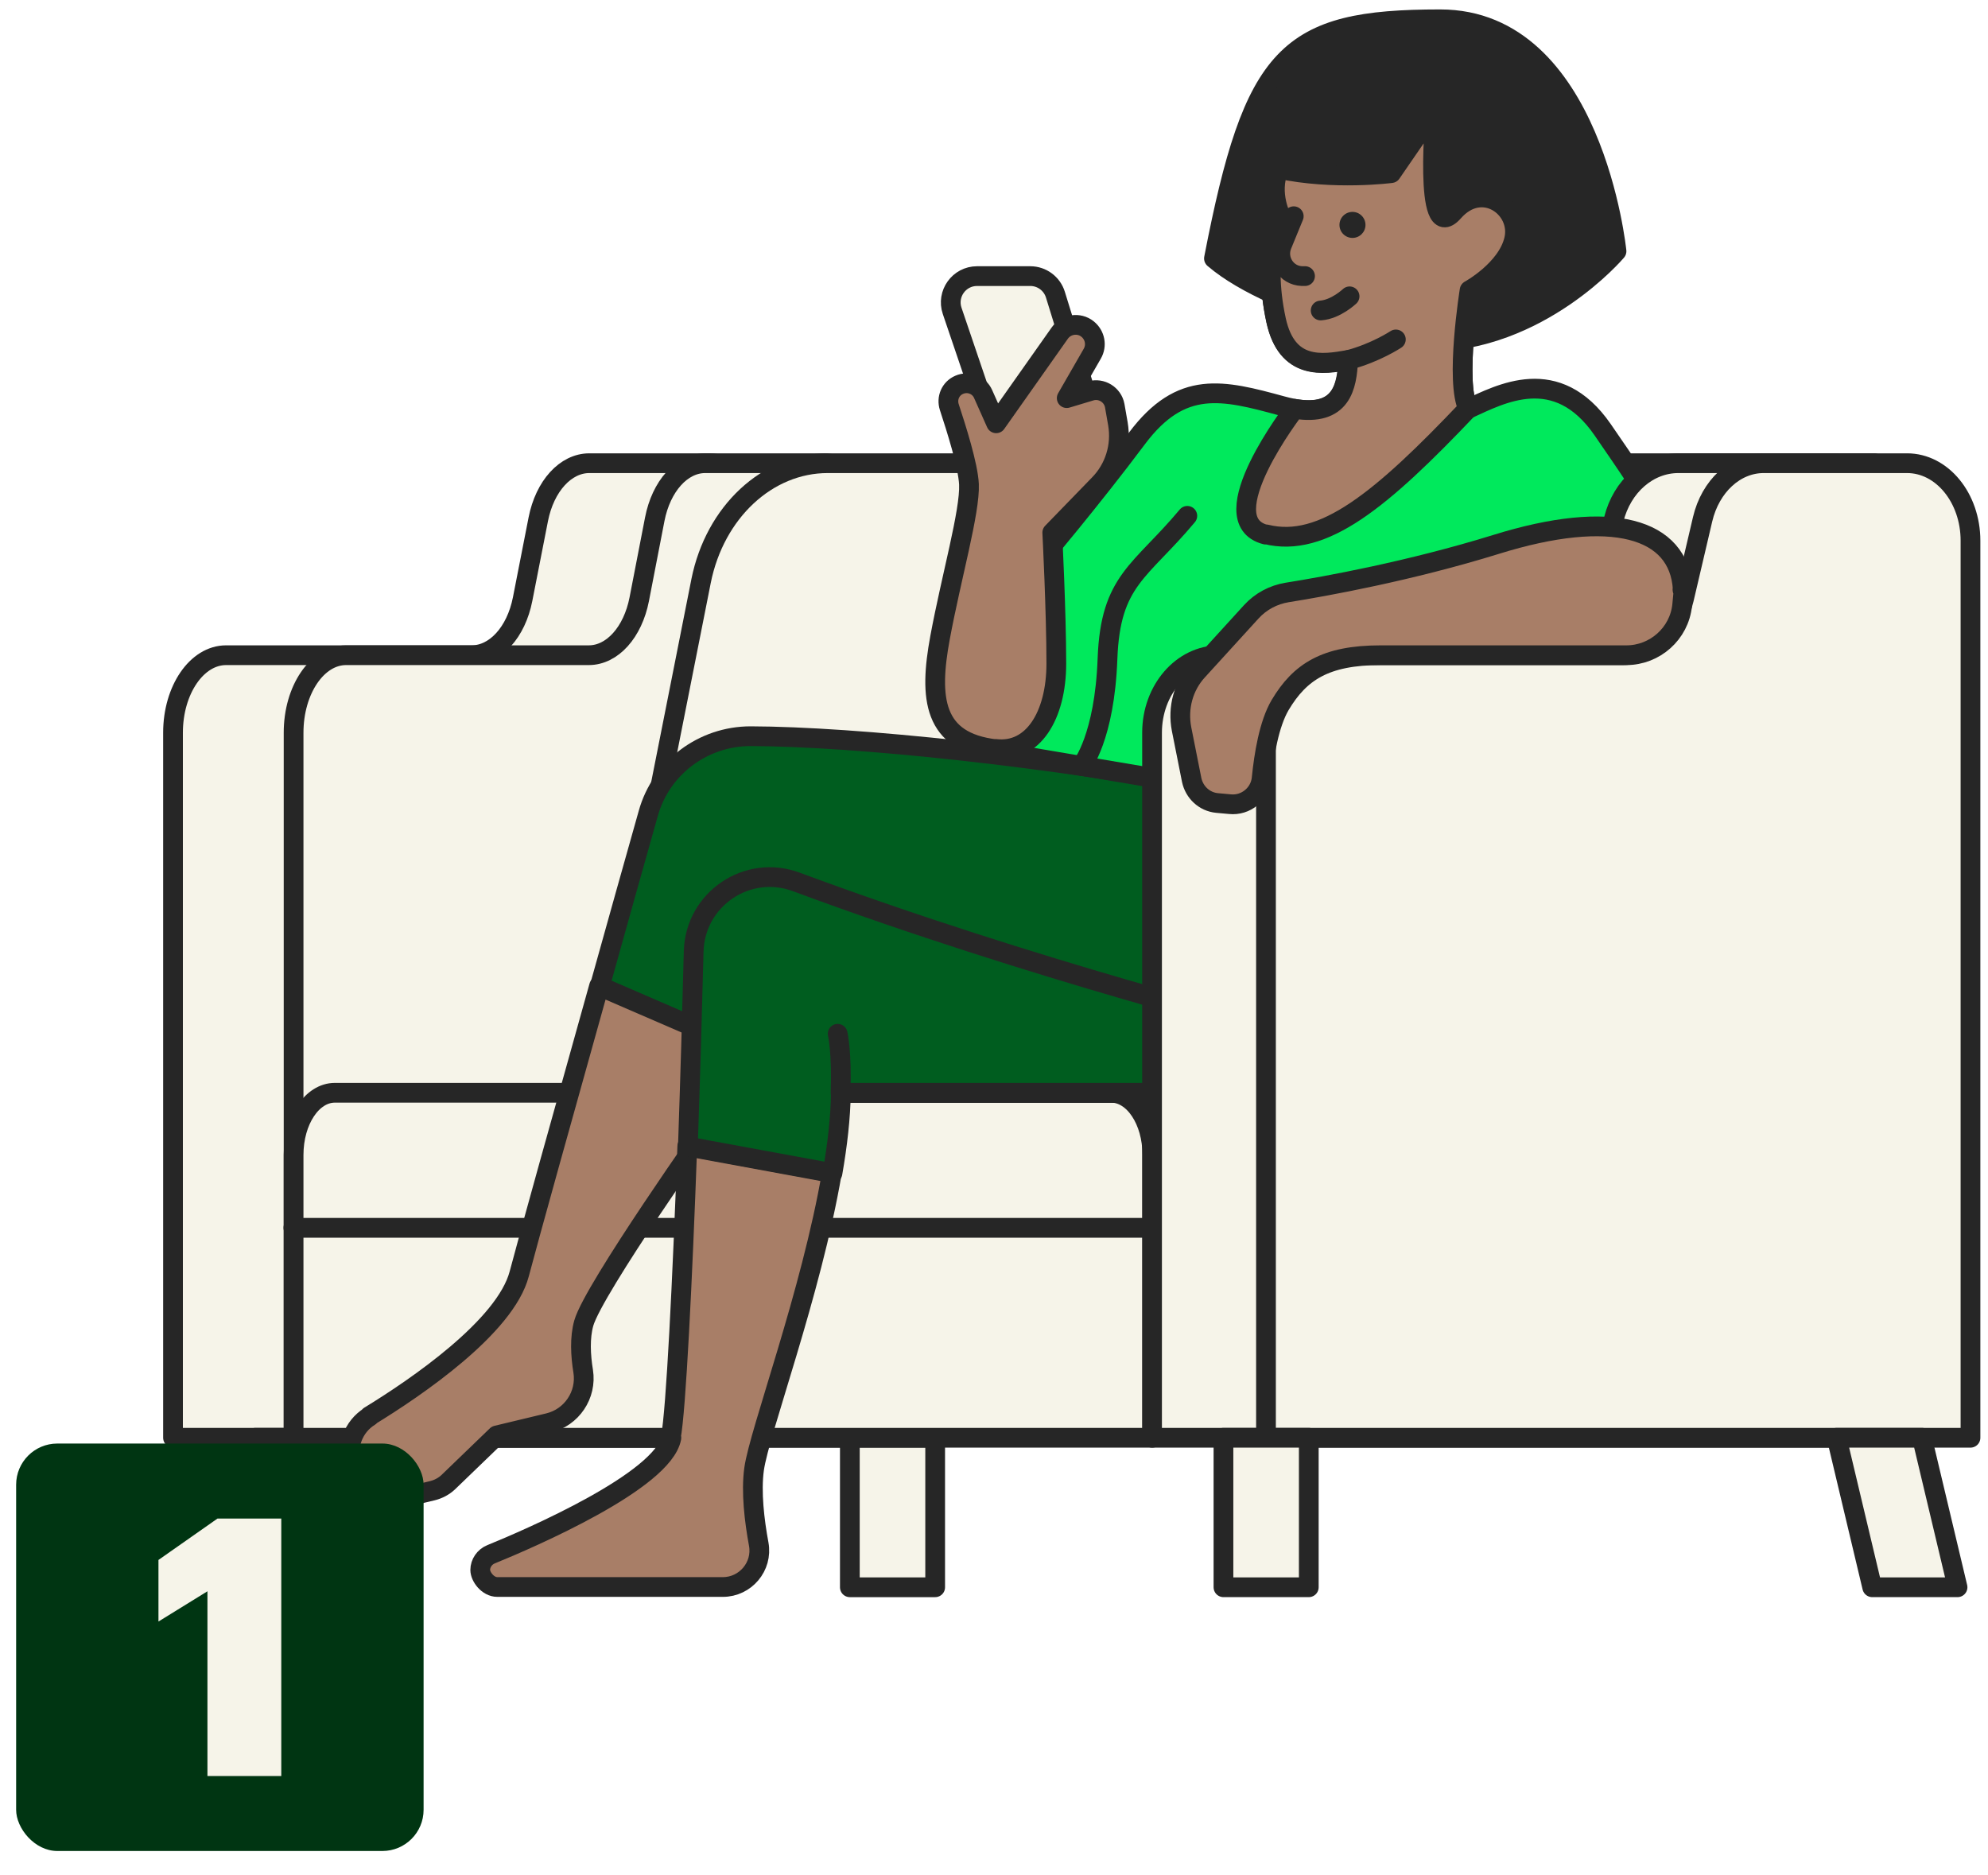<svg width="193" height="182" viewBox="0 0 193 182" fill="none" xmlns="http://www.w3.org/2000/svg">
<path d="M52.257 50.416L50.738 58.166C50.104 61.395 48.086 63.612 45.78 63.612H21.948C19.103 63.612 16.797 66.981 16.797 71.137V139.587H74.013V52.494C74.013 48.339 71.706 44.97 68.862 44.97H57.215C54.909 44.97 52.891 47.188 52.257 50.416Z" fill="#F6F4E9" stroke="#262626" stroke-width="1.916" stroke-linecap="round" stroke-linejoin="round"/>
<path d="M63.564 50.416L62.062 58.166C61.435 61.395 59.44 63.612 57.16 63.612H33.596C30.783 63.612 28.503 66.981 28.503 71.137V139.587H85.075V52.494C85.075 48.339 82.795 44.97 79.982 44.97H68.466C66.186 44.97 64.191 47.188 63.564 50.416Z" fill="#F6F4E9" stroke="#262626" stroke-width="1.916" stroke-linecap="round" stroke-linejoin="round"/>
<path d="M82.505 154.104H90.788V139.588H82.505V154.104Z" fill="#F6F4E9" stroke="#262626" stroke-width="1.916" stroke-linecap="round" stroke-linejoin="round"/>
<path d="M24.798 139.587H33.081L29.627 154.102H21.345L24.798 139.587Z" fill="#F6F4E9" stroke="#262626" stroke-width="1.916" stroke-linecap="round" stroke-linejoin="round"/>
<path d="M32.487 106.093H107.869C110.084 106.093 111.872 108.788 111.872 112.129V139.588H28.503V112.129C28.503 108.788 30.29 106.093 32.506 106.093H32.487Z" fill="#F6F4E9" stroke="#262626" stroke-width="1.916" stroke-linecap="round" stroke-linejoin="round"/>
<path d="M28.483 119.204H111.871" stroke="#262626" stroke-width="1.916" stroke-linecap="round" stroke-linejoin="round"/>
<path d="M181.952 44.97H80.354C74.485 44.97 69.406 49.714 68.065 56.397L58.219 106.092H181.952V44.97Z" fill="#F6F4E9" stroke="#262626" stroke-width="1.916" stroke-linecap="round" stroke-linejoin="round"/>
<path d="M138.517 33.206C149.495 33.206 156.935 24.39 156.935 24.39C156.935 24.39 154.661 1.873 139.808 1.873C124.956 1.873 121.727 5.102 117.853 25.092C123.889 30.258 138.517 33.206 138.517 33.206Z" fill="#262626" stroke="#262626" stroke-width="1.916" stroke-linecap="round" stroke-linejoin="round"/>
<path d="M83.965 96.435L137.226 106.093L119.734 76.837C102.046 73.44 82.898 71.503 72.875 71.475C68.242 71.475 64.171 74.535 62.936 78.971C61.672 83.463 59.959 89.528 58.219 95.789L75.739 103.37L83.993 96.463L83.965 96.435Z" fill="#005D1F" stroke="#262626" stroke-width="1.916" stroke-linecap="round" stroke-linejoin="round"/>
<path d="M35.896 137.509C34.295 138.492 33.566 140.457 34.127 142.254L34.492 143.405C34.998 145.034 36.682 145.96 38.339 145.595L41.989 144.725C42.55 144.584 43.084 144.304 43.505 143.911L48.222 139.362L53.247 138.155C55.493 137.621 56.981 135.432 56.617 133.129C56.364 131.585 56.279 129.872 56.672 128.468C57.599 125.155 69.195 108.759 69.195 108.759L75.68 103.312L58.161 95.731C54.82 107.664 51.31 120.242 50.411 123.668C49.064 128.806 40.416 134.702 35.868 137.481L35.896 137.509Z" fill="#A87E67" stroke="#262626" stroke-width="1.916" stroke-linecap="round" stroke-linejoin="round"/>
<path d="M65.181 139.589C64.395 143.772 51.451 149.36 47.661 150.904C47.043 151.156 46.622 151.774 46.622 152.42C46.622 153.066 47.352 154.076 48.279 154.076H70.178C72.368 154.076 74.053 152.083 73.66 149.921C73.239 147.647 72.902 144.839 73.21 142.621C73.716 138.999 78.77 125.523 80.763 113.843L66.725 111.26C66.248 124.371 65.63 136.95 65.125 139.561L65.181 139.589Z" fill="#A87E67" stroke="#262626" stroke-width="1.916" stroke-linecap="round" stroke-linejoin="round"/>
<path d="M123.749 106.092V100.055C123.749 100.055 100.389 94.188 77.31 85.624C72.565 83.856 67.483 87.281 67.343 92.363C67.202 98.034 67.006 104.744 66.781 111.314L80.82 113.897C81.297 111.146 81.606 108.506 81.634 106.092H123.776H123.749Z" fill="#005D1F" stroke="#262626" stroke-width="1.916" stroke-linecap="round" stroke-linejoin="round"/>
<path d="M81.604 106.093C81.744 102.106 81.323 100.365 81.323 100.365Z" fill="#00E9E9"/>
<path d="M81.604 106.093C81.744 102.106 81.323 100.365 81.323 100.365" stroke="#262626" stroke-width="1.916" stroke-linecap="round" stroke-linejoin="round"/>
<path d="M130.907 34.947C130.795 37.727 130.177 40.984 124.449 39.411C118.694 37.839 114.679 36.828 110.383 42.556C106.087 48.312 100.753 54.629 100.753 54.629L95.559 72.766L119.704 76.838L159.461 71.475C159.461 71.475 163.616 61.985 163.335 57.212C163.055 52.439 160.022 48.171 155.586 41.714C151.122 35.256 145.675 38.26 142.531 39.692C141.239 37.109 142.671 28.209 142.671 28.209C142.671 28.209 146.321 26.215 146.995 23.267C147.697 20.207 143.878 17.427 141.099 20.6C138.123 23.969 139.386 10.549 139.386 10.549L135.062 16.838C135.062 16.838 129.475 17.568 124.141 16.417C123.158 18.86 124.421 21.19 124.421 21.19C124.421 21.19 122.456 24.531 123.888 31.129C124.955 35.986 128.436 35.397 130.879 34.975L130.907 34.947Z" fill="#00E95C" stroke="#262626" stroke-width="1.916" stroke-linecap="round" stroke-linejoin="round"/>
<path d="M122.906 51.877C128.437 53.253 134.109 48.536 142.532 39.664C141.24 37.081 142.672 28.18 142.672 28.18C142.672 28.18 146.322 26.187 146.996 23.239C147.698 20.179 143.879 17.399 141.1 20.572C138.123 23.941 139.387 10.521 139.387 10.521L135.063 16.809C135.063 16.809 129.476 17.54 124.142 16.388C123.159 18.831 124.422 21.161 124.422 21.161C124.422 21.161 122.457 24.503 123.889 31.101C124.956 35.958 128.437 35.368 130.88 34.947C130.768 37.502 130.262 40.45 125.686 39.692C125.686 39.692 117.347 50.501 122.878 51.905L122.906 51.877Z" fill="#A87E67" stroke="#262626" stroke-width="1.916" stroke-linecap="round" stroke-linejoin="round"/>
<path d="M126.696 26.804H126.387C124.871 26.748 123.888 25.204 124.45 23.8L125.601 20.992" stroke="#262626" stroke-width="1.916" stroke-linecap="round" stroke-linejoin="round"/>
<path d="M128.213 30.145C129.701 30.033 131.021 28.77 131.021 28.77" stroke="#262626" stroke-width="1.916" stroke-linecap="round" stroke-linejoin="round"/>
<path d="M130.908 34.947C133.519 34.273 135.513 32.953 135.513 32.953" stroke="#262626" stroke-width="1.916" stroke-linecap="round" stroke-linejoin="round"/>
<path d="M131.302 23.099C131.999 23.099 132.565 22.534 132.565 21.836C132.565 21.138 131.999 20.572 131.302 20.572C130.604 20.572 130.038 21.138 130.038 21.836C130.038 22.534 130.604 23.099 131.302 23.099Z" fill="#262626"/>
<path d="M105.529 46.257C106.726 45.739 107.341 44.403 106.956 43.157L102.461 28.607C102.13 27.536 101.141 26.806 100.02 26.806H94.858C93.108 26.806 91.876 28.525 92.438 30.182L97.982 46.512C98.462 47.925 100.046 48.628 101.416 48.035L105.529 46.257Z" fill="#F6F4E9" stroke="#262626" stroke-width="1.916" stroke-linecap="round" stroke-linejoin="round"/>
<path d="M96.681 72.739C90.589 72.037 90.168 67.797 91.263 61.901C92.358 56.005 94.183 49.66 94.07 47.021C93.986 45.196 92.835 41.574 92.161 39.524C91.881 38.654 92.274 37.727 93.116 37.362C94.014 36.969 95.053 37.362 95.446 38.261L96.71 41.096L102.887 32.337C103.504 31.466 104.74 31.27 105.582 31.944C106.312 32.533 106.509 33.544 106.031 34.358L103.56 38.654L105.891 37.952C106.93 37.643 108.025 38.317 108.221 39.384L108.53 41.153C108.895 43.286 108.221 45.476 106.705 47.021L102.156 51.709C102.156 51.709 102.55 59.374 102.55 64.428C102.55 69.482 100.275 73.132 96.654 72.711L96.681 72.739Z" fill="#A87E67" stroke="#262626" stroke-width="1.916" stroke-linecap="round" stroke-linejoin="round"/>
<path d="M115.268 50.081C110.72 55.528 107.8 56.286 107.519 63.951C107.239 71.616 105.021 74.339 105.021 74.339" stroke="#262626" stroke-width="1.916" stroke-linecap="round" stroke-linejoin="round"/>
<path d="M156.672 50.416L154.752 58.166C153.951 61.395 151.399 63.612 148.484 63.612H118.356C114.76 63.612 111.844 66.981 111.844 71.137V139.587H184.176V52.494C184.176 48.339 181.26 44.97 177.664 44.97H162.941C160.025 44.97 157.474 47.188 156.672 50.416Z" fill="#F6F4E9" stroke="#262626" stroke-width="1.916" stroke-linecap="round" stroke-linejoin="round"/>
<path d="M165.293 50.416L163.478 58.166C162.72 61.395 160.307 63.612 157.55 63.612H129.062C125.662 63.612 122.905 66.981 122.905 71.137V139.587H191.3V52.494C191.3 48.339 188.543 44.97 185.143 44.97H171.22C168.463 44.97 166.051 47.188 165.293 50.416Z" fill="#F6F4E9" stroke="#262626" stroke-width="1.916" stroke-linecap="round" stroke-linejoin="round"/>
<path d="M127.06 139.587H118.777V154.102H127.06V139.587Z" fill="#F6F4E9" stroke="#262626" stroke-width="1.916" stroke-linecap="round" stroke-linejoin="round"/>
<path d="M186.589 139.587H178.307L181.76 154.102H190.043L186.589 139.587Z" fill="#F6F4E9" stroke="#262626" stroke-width="1.916" stroke-linecap="round" stroke-linejoin="round"/>
<path d="M163.364 57.184C162.999 51.26 156.485 49.351 145.226 52.86C136.888 55.443 128.661 56.931 124.955 57.521C123.608 57.745 122.4 58.391 121.474 59.402L116.28 65.101C114.876 66.618 114.314 68.723 114.707 70.773L115.69 75.715C115.943 76.922 116.925 77.848 118.161 77.961L119.396 78.073C120.94 78.241 122.344 77.09 122.485 75.546C122.709 73.328 123.187 70.296 124.282 68.443C126.191 65.242 128.661 63.613 134.024 63.613H157.889C160.668 63.613 163.027 61.508 163.308 58.756C163.589 56.005 163.364 57.717 163.336 57.212L163.364 57.184Z" fill="#A87E67" stroke="#262626" stroke-width="1.916" stroke-linecap="round" stroke-linejoin="round"/>
<rect x="1.566" y="140.149" width="39.558" height="39.558" rx="4" fill="#003512"/>
<path d="M20.139 172.429V154.492L15.384 157.429V151.45L21.118 147.429H27.307V172.429H20.139Z" fill="#F6F4E9"/>
</svg>
